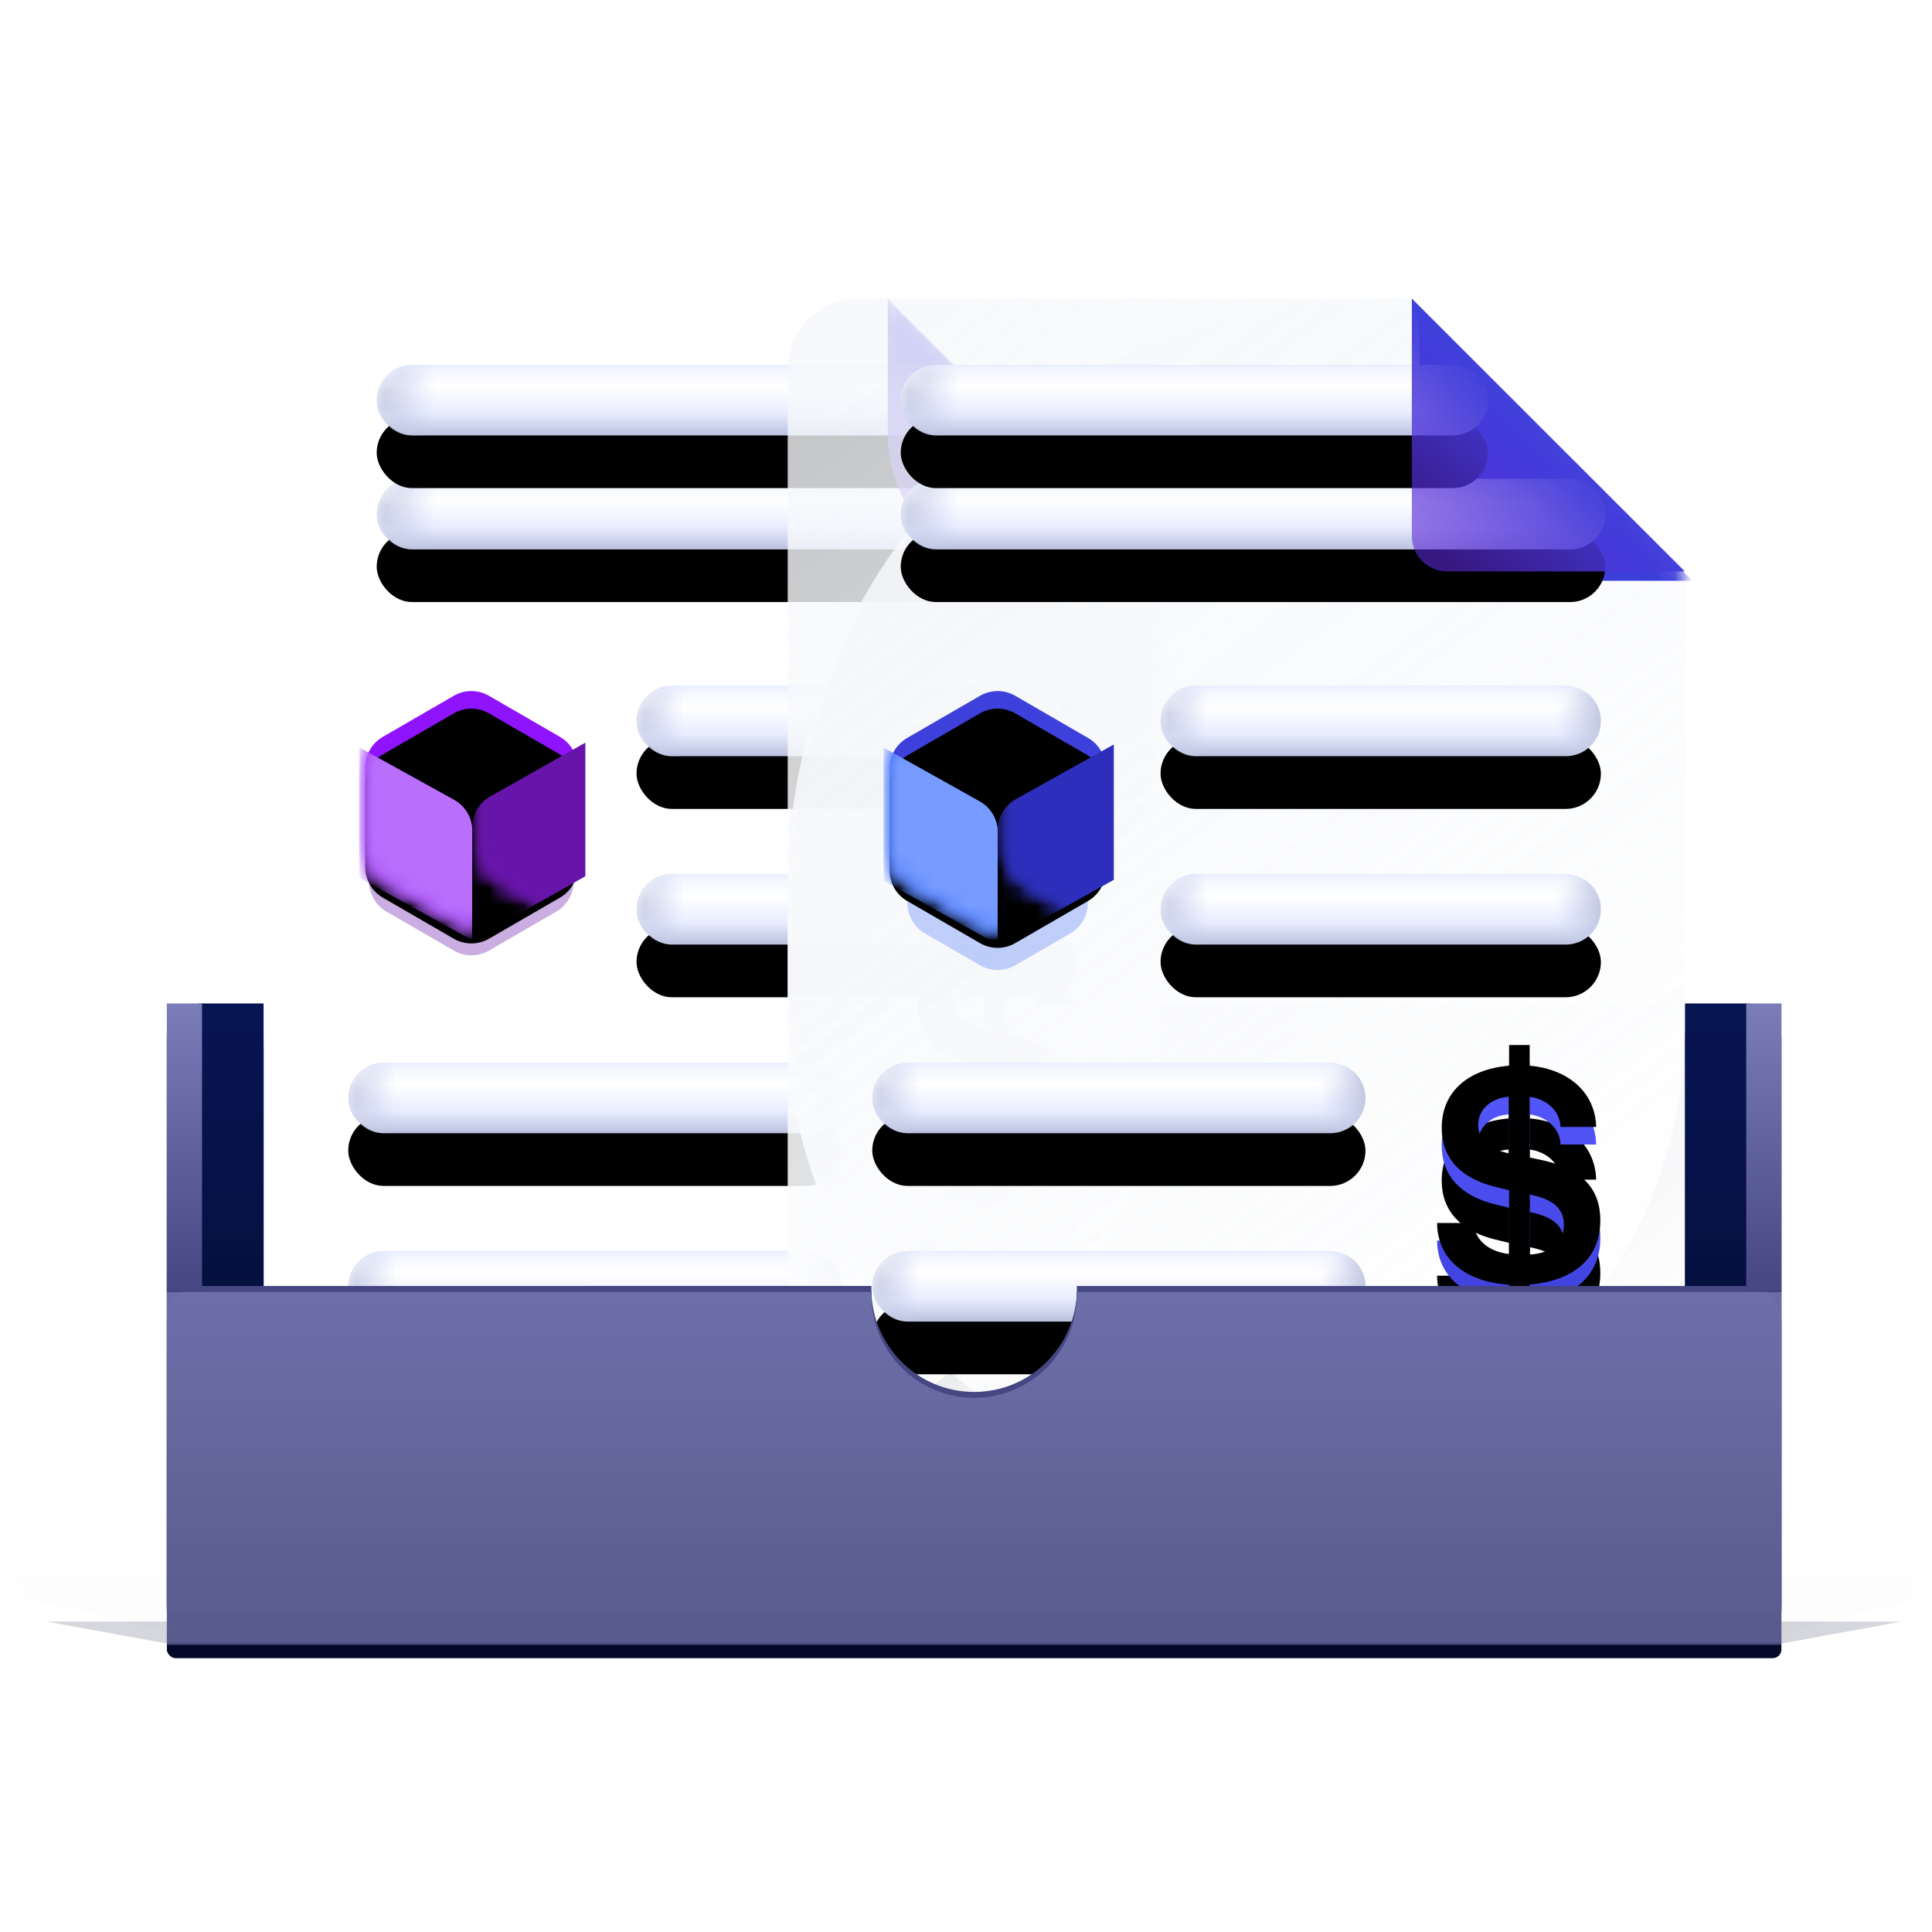 <?xml version="1.0" encoding="UTF-8"?>
<svg width="110px" height="110px" viewBox="0 0 110 110" version="1.1" xmlns="http://www.w3.org/2000/svg" xmlns:xlink="http://www.w3.org/1999/xlink">
    <title>gpo_gradient_110</title>
    <defs>
        <rect id="path-1" x="0" y="0" width="110" height="110" rx="26"></rect>
        <filter x="-3.3%" y="-895.2%" width="106.5%" height="1890.4%" filterUnits="objectBoundingBox" id="filter-3">
            <feGaussianBlur stdDeviation="1" in="SourceGraphic"></feGaussianBlur>
        </filter>
        <filter x="-2.0%" y="-537.1%" width="103.9%" height="1174.2%" filterUnits="objectBoundingBox" id="filter-4">
            <feGaussianBlur stdDeviation="0.6" in="SourceGraphic"></feGaussianBlur>
        </filter>
        <filter x="-2.8%" y="-238.7%" width="105.7%" height="577.4%" filterUnits="objectBoundingBox" id="filter-5">
            <feGaussianBlur stdDeviation="1" in="SourceGraphic"></feGaussianBlur>
        </filter>
        <filter x="-2.6%" y="-91.8%" width="105.1%" height="283.6%" filterUnits="objectBoundingBox" id="filter-6">
            <feGaussianBlur stdDeviation="1" in="SourceGraphic"></feGaussianBlur>
        </filter>
        <linearGradient x1="50%" y1="0%" x2="50%" y2="100%" id="linearGradient-7">
            <stop stop-color="#071553" offset="0%"></stop>
            <stop stop-color="#030929" offset="100%"></stop>
        </linearGradient>
        <linearGradient x1="21.458%" y1="0%" x2="78.109%" y2="100%" id="linearGradient-8">
            <stop stop-color="#F6F8FB" stop-opacity="0.8" offset="0%"></stop>
            <stop stop-color="#FFFFFF" offset="100%"></stop>
        </linearGradient>
        <path d="M4,0 L35.536,0 L35.536,0 L51.081,15.54 L51.081,41.485 C51.081,55.591 39.646,67.025 25.54,67.025 L4,67.025 C1.791,67.025 -2.42962435e-13,65.235 -2.43232977e-13,63.025 L-2.43232977e-13,4 C-2.43503518e-13,1.791 1.791,4.05812251e-16 4,0 Z" id="path-9"></path>
        <filter x="-772.0%" y="-772.6%" width="1643.9%" height="1645.1%" filterUnits="objectBoundingBox" id="filter-11">
            <feGaussianBlur stdDeviation="40" in="SourceGraphic"></feGaussianBlur>
        </filter>
        <filter x="-772.0%" y="-772.6%" width="1643.9%" height="1645.1%" filterUnits="objectBoundingBox" id="filter-12">
            <feGaussianBlur stdDeviation="40" in="SourceGraphic"></feGaussianBlur>
        </filter>
        <linearGradient x1="50%" y1="100%" x2="50%" y2="3.061617e-15%" id="linearGradient-13">
            <stop stop-color="#BAC1DD" offset="0%"></stop>
            <stop stop-color="#E8EDFF" offset="31.559%"></stop>
            <stop stop-color="#FFFFFF" offset="68.589%"></stop>
            <stop stop-color="#F5F7FF" offset="90.46%"></stop>
            <stop stop-color="#E9EEFF" offset="100%"></stop>
        </linearGradient>
        <rect id="path-14" x="0" y="0" width="28.081" height="4.022" rx="2.011"></rect>
        <filter x="-14.2%" y="-74.6%" width="128.5%" height="323.8%" filterUnits="objectBoundingBox" id="filter-16">
            <feOffset dx="0" dy="1" in="SourceAlpha" result="shadowOffsetOuter1"></feOffset>
            <feGaussianBlur stdDeviation="1" in="shadowOffsetOuter1" result="shadowBlurOuter1"></feGaussianBlur>
            <feColorMatrix values="0 0 0 0 0.749   0 0 0 0 0.773   0 0 0 0 0.866  0 0 0 1 0" type="matrix" in="shadowBlurOuter1" result="shadowMatrixOuter1"></feColorMatrix>
            <feOffset dx="0" dy="2" in="SourceAlpha" result="shadowOffsetOuter2"></feOffset>
            <feGaussianBlur stdDeviation="1" in="shadowOffsetOuter2" result="shadowBlurOuter2"></feGaussianBlur>
            <feColorMatrix values="0 0 0 0 0.184   0 0 0 0 0.188   0 0 0 0 0.349  0 0 0 0.25 0" type="matrix" in="shadowBlurOuter2" result="shadowMatrixOuter2"></feColorMatrix>
            <feMerge>
                <feMergeNode in="shadowMatrixOuter1"></feMergeNode>
                <feMergeNode in="shadowMatrixOuter2"></feMergeNode>
            </feMerge>
        </filter>
        <linearGradient x1="-1.11022302e-14%" y1="50%" x2="100%" y2="50%" id="linearGradient-17">
            <stop stop-color="#C2C8E1" offset="0%"></stop>
            <stop stop-color="#C6CFF1" stop-opacity="0" offset="100%"></stop>
        </linearGradient>
        <linearGradient x1="50%" y1="100%" x2="50%" y2="3.061617e-15%" id="linearGradient-18">
            <stop stop-color="#BAC1DD" offset="0%"></stop>
            <stop stop-color="#E8EDFF" offset="31.559%"></stop>
            <stop stop-color="#FFFFFF" offset="68.589%"></stop>
            <stop stop-color="#F5F7FF" offset="90.46%"></stop>
            <stop stop-color="#E9EEFF" offset="100%"></stop>
        </linearGradient>
        <rect id="path-19" x="0" y="0" width="25.072" height="4.022" rx="2.011"></rect>
        <filter x="-16.0%" y="-74.6%" width="131.9%" height="323.8%" filterUnits="objectBoundingBox" id="filter-21">
            <feOffset dx="0" dy="1" in="SourceAlpha" result="shadowOffsetOuter1"></feOffset>
            <feGaussianBlur stdDeviation="1" in="shadowOffsetOuter1" result="shadowBlurOuter1"></feGaussianBlur>
            <feColorMatrix values="0 0 0 0 0.749   0 0 0 0 0.773   0 0 0 0 0.866  0 0 0 1 0" type="matrix" in="shadowBlurOuter1" result="shadowMatrixOuter1"></feColorMatrix>
            <feOffset dx="0" dy="2" in="SourceAlpha" result="shadowOffsetOuter2"></feOffset>
            <feGaussianBlur stdDeviation="1" in="shadowOffsetOuter2" result="shadowBlurOuter2"></feGaussianBlur>
            <feColorMatrix values="0 0 0 0 0.184   0 0 0 0 0.188   0 0 0 0 0.349  0 0 0 0.25 0" type="matrix" in="shadowBlurOuter2" result="shadowMatrixOuter2"></feColorMatrix>
            <feMerge>
                <feMergeNode in="shadowMatrixOuter1"></feMergeNode>
                <feMergeNode in="shadowMatrixOuter2"></feMergeNode>
            </feMerge>
        </filter>
        <rect id="path-22" x="0" y="0" width="25.072" height="4.022" rx="2.011"></rect>
        <filter x="-16.0%" y="-74.6%" width="131.9%" height="323.8%" filterUnits="objectBoundingBox" id="filter-24">
            <feOffset dx="0" dy="1" in="SourceAlpha" result="shadowOffsetOuter1"></feOffset>
            <feGaussianBlur stdDeviation="1" in="shadowOffsetOuter1" result="shadowBlurOuter1"></feGaussianBlur>
            <feColorMatrix values="0 0 0 0 0.749   0 0 0 0 0.773   0 0 0 0 0.866  0 0 0 1 0" type="matrix" in="shadowBlurOuter1" result="shadowMatrixOuter1"></feColorMatrix>
            <feOffset dx="0" dy="2" in="SourceAlpha" result="shadowOffsetOuter2"></feOffset>
            <feGaussianBlur stdDeviation="1" in="shadowOffsetOuter2" result="shadowBlurOuter2"></feGaussianBlur>
            <feColorMatrix values="0 0 0 0 0.184   0 0 0 0 0.188   0 0 0 0 0.349  0 0 0 0.25 0" type="matrix" in="shadowBlurOuter2" result="shadowMatrixOuter2"></feColorMatrix>
            <feMerge>
                <feMergeNode in="shadowMatrixOuter1"></feMergeNode>
                <feMergeNode in="shadowMatrixOuter2"></feMergeNode>
            </feMerge>
        </filter>
        <linearGradient x1="50%" y1="100%" x2="50%" y2="3.061617e-15%" id="linearGradient-25">
            <stop stop-color="#BAC1DD" offset="0%"></stop>
            <stop stop-color="#E8EDFF" offset="31.559%"></stop>
            <stop stop-color="#FFFFFF" offset="68.589%"></stop>
            <stop stop-color="#F5F7FF" offset="90.46%"></stop>
            <stop stop-color="#E9EEFF" offset="100%"></stop>
        </linearGradient>
        <rect id="path-26" x="0" y="0" width="40.116" height="4.022" rx="2.011"></rect>
        <filter x="-10.0%" y="-74.6%" width="119.9%" height="323.8%" filterUnits="objectBoundingBox" id="filter-28">
            <feOffset dx="0" dy="1" in="SourceAlpha" result="shadowOffsetOuter1"></feOffset>
            <feGaussianBlur stdDeviation="1" in="shadowOffsetOuter1" result="shadowBlurOuter1"></feGaussianBlur>
            <feColorMatrix values="0 0 0 0 0.749   0 0 0 0 0.773   0 0 0 0 0.866  0 0 0 1 0" type="matrix" in="shadowBlurOuter1" result="shadowMatrixOuter1"></feColorMatrix>
            <feOffset dx="0" dy="2" in="SourceAlpha" result="shadowOffsetOuter2"></feOffset>
            <feGaussianBlur stdDeviation="1" in="shadowOffsetOuter2" result="shadowBlurOuter2"></feGaussianBlur>
            <feColorMatrix values="0 0 0 0 0.184   0 0 0 0 0.188   0 0 0 0 0.349  0 0 0 0.25 0" type="matrix" in="shadowBlurOuter2" result="shadowMatrixOuter2"></feColorMatrix>
            <feMerge>
                <feMergeNode in="shadowMatrixOuter1"></feMergeNode>
                <feMergeNode in="shadowMatrixOuter2"></feMergeNode>
            </feMerge>
        </filter>
        <linearGradient x1="-1.11022302e-14%" y1="50%" x2="100%" y2="50%" id="linearGradient-29">
            <stop stop-color="#C2C8E1" offset="0%"></stop>
            <stop stop-color="#C6CFF1" stop-opacity="0" offset="100%"></stop>
        </linearGradient>
        <linearGradient x1="-1.11022302e-14%" y1="50%" x2="100%" y2="50%" id="linearGradient-30">
            <stop stop-color="#C2C8E1" offset="0%"></stop>
            <stop stop-color="#C6CFF1" stop-opacity="0" offset="100%"></stop>
        </linearGradient>
        <linearGradient x1="50%" y1="100%" x2="50%" y2="3.061617e-15%" id="linearGradient-31">
            <stop stop-color="#BAC1DD" offset="0%"></stop>
            <stop stop-color="#E8EDFF" offset="31.559%"></stop>
            <stop stop-color="#FFFFFF" offset="68.589%"></stop>
            <stop stop-color="#F5F7FF" offset="90.46%"></stop>
            <stop stop-color="#E9EEFF" offset="100%"></stop>
        </linearGradient>
        <rect id="path-32" x="0" y="0" width="33.43" height="4.022" rx="2.011"></rect>
        <filter x="-12.0%" y="-74.6%" width="123.9%" height="323.8%" filterUnits="objectBoundingBox" id="filter-34">
            <feOffset dx="0" dy="1" in="SourceAlpha" result="shadowOffsetOuter1"></feOffset>
            <feGaussianBlur stdDeviation="1" in="shadowOffsetOuter1" result="shadowBlurOuter1"></feGaussianBlur>
            <feColorMatrix values="0 0 0 0 0.749   0 0 0 0 0.773   0 0 0 0 0.866  0 0 0 1 0" type="matrix" in="shadowBlurOuter1" result="shadowMatrixOuter1"></feColorMatrix>
            <feOffset dx="0" dy="2" in="SourceAlpha" result="shadowOffsetOuter2"></feOffset>
            <feGaussianBlur stdDeviation="1" in="shadowOffsetOuter2" result="shadowBlurOuter2"></feGaussianBlur>
            <feColorMatrix values="0 0 0 0 0.184   0 0 0 0 0.188   0 0 0 0 0.349  0 0 0 0.25 0" type="matrix" in="shadowBlurOuter2" result="shadowMatrixOuter2"></feColorMatrix>
            <feMerge>
                <feMergeNode in="shadowMatrixOuter1"></feMergeNode>
                <feMergeNode in="shadowMatrixOuter2"></feMergeNode>
            </feMerge>
        </filter>
        <filter x="-37.9%" y="-42.2%" width="175.8%" height="184.4%" filterUnits="objectBoundingBox" id="filter-35">
            <feGaussianBlur stdDeviation="2" in="SourceGraphic"></feGaussianBlur>
        </filter>
        <path d="M7.98,0.58 L12.024,2.92 C12.642,3.278 13.022,3.937 13.022,4.651 L13.022,9.34 C13.022,10.054 12.642,10.714 12.024,11.071 L7.98,13.412 C7.361,13.77 6.596,13.77 5.977,13.412 L1.933,11.071 C1.315,10.714 0.935,10.054 0.935,9.34 L0.935,4.651 C0.935,3.937 1.315,3.278 1.933,2.92 L5.977,0.58 C6.596,0.221 7.361,0.221 7.98,0.58 Z" id="path-36"></path>
        <filter x="-355.1%" y="-358.7%" width="810.3%" height="817.4%" filterUnits="objectBoundingBox" id="filter-38">
            <feGaussianBlur stdDeviation="50" in="SourceAlpha" result="shadowBlurInner1"></feGaussianBlur>
            <feOffset dx="0" dy="1" in="shadowBlurInner1" result="shadowOffsetInner1"></feOffset>
            <feComposite in="shadowOffsetInner1" in2="SourceAlpha" operator="arithmetic" k2="-1" k3="1" result="shadowInnerInner1"></feComposite>
            <feColorMatrix values="0 0 0 0 0.592   0 0 0 0 0.278   0 0 0 0 0.843  0 0 0 0.4 0" type="matrix" in="shadowInnerInner1"></feColorMatrix>
        </filter>
        <filter x="-28.0%" y="-16.4%" width="155.9%" height="132.8%" filterUnits="objectBoundingBox" id="filter-39">
            <feGaussianBlur stdDeviation="0.6" in="SourceGraphic"></feGaussianBlur>
        </filter>
        <filter x="-28.0%" y="-16.4%" width="155.9%" height="132.8%" filterUnits="objectBoundingBox" id="filter-40">
            <feGaussianBlur stdDeviation="0.6" in="SourceGraphic"></feGaussianBlur>
        </filter>
        <filter x="-28.0%" y="-16.4%" width="155.9%" height="132.8%" filterUnits="objectBoundingBox" id="filter-41">
            <feGaussianBlur stdDeviation="0.6" in="SourceGraphic"></feGaussianBlur>
        </filter>
        <filter x="-28.0%" y="-16.0%" width="155.9%" height="132.1%" filterUnits="objectBoundingBox" id="filter-42">
            <feGaussianBlur stdDeviation="0.6" in="SourceGraphic"></feGaussianBlur>
        </filter>
        <filter x="-28.0%" y="-16.0%" width="155.9%" height="132.1%" filterUnits="objectBoundingBox" id="filter-43">
            <feGaussianBlur stdDeviation="0.6" in="SourceGraphic"></feGaussianBlur>
        </filter>
        <filter x="-28.0%" y="-16.0%" width="155.9%" height="132.1%" filterUnits="objectBoundingBox" id="filter-44">
            <feGaussianBlur stdDeviation="0.6" in="SourceGraphic"></feGaussianBlur>
        </filter>
        <rect id="path-45" x="0" y="0" width="28.081" height="4.022" rx="2.011"></rect>
        <filter x="-14.2%" y="-74.6%" width="128.5%" height="323.8%" filterUnits="objectBoundingBox" id="filter-47">
            <feOffset dx="0" dy="1" in="SourceAlpha" result="shadowOffsetOuter1"></feOffset>
            <feGaussianBlur stdDeviation="1" in="shadowOffsetOuter1" result="shadowBlurOuter1"></feGaussianBlur>
            <feColorMatrix values="0 0 0 0 0.749   0 0 0 0 0.773   0 0 0 0 0.866  0 0 0 1 0" type="matrix" in="shadowBlurOuter1" result="shadowMatrixOuter1"></feColorMatrix>
            <feOffset dx="0" dy="2" in="SourceAlpha" result="shadowOffsetOuter2"></feOffset>
            <feGaussianBlur stdDeviation="1" in="shadowOffsetOuter2" result="shadowBlurOuter2"></feGaussianBlur>
            <feColorMatrix values="0 0 0 0 0.184   0 0 0 0 0.188   0 0 0 0 0.349  0 0 0 0.25 0" type="matrix" in="shadowBlurOuter2" result="shadowMatrixOuter2"></feColorMatrix>
            <feMerge>
                <feMergeNode in="shadowMatrixOuter1"></feMergeNode>
                <feMergeNode in="shadowMatrixOuter2"></feMergeNode>
            </feMerge>
        </filter>
        <linearGradient x1="50%" y1="45.46%" x2="7.092%" y2="93.255%" id="linearGradient-48">
            <stop stop-color="#3E40DB" offset="0%"></stop>
            <stop stop-color="#5B27D6" stop-opacity="0.6" offset="100%"></stop>
        </linearGradient>
        <linearGradient x1="50%" y1="0%" x2="50%" y2="100%" id="linearGradient-49">
            <stop stop-color="#5659FF" offset="0.177%"></stop>
            <stop stop-color="#3E40DB" offset="100%"></stop>
        </linearGradient>
        <path d="M42.244,58.245 L42.244,57.136 C44.798,56.923 46.267,55.601 46.267,53.486 C46.267,51.687 45.24,50.587 43.084,50.083 L42.244,49.904 L42.244,46.45 C43.262,46.587 43.975,47.286 44.001,48.165 L46.029,48.165 C45.987,46.246 44.51,44.881 42.244,44.676 L42.244,43.5 L41.073,43.5 L41.073,44.676 C38.679,44.881 37.236,46.203 37.236,48.216 C37.236,49.921 38.297,51.081 40.258,51.567 L41.073,51.764 L41.073,55.397 C39.893,55.269 39.12,54.586 39.044,53.631 L36.973,53.631 C36.982,55.644 38.543,56.991 41.073,57.145 L41.073,58.245 L42.244,58.245 Z M41.052,49.666 C39.915,49.427 39.313,48.864 39.313,48.044 C39.313,47.174 40.043,46.508 41.052,46.449 L41.052,49.666 Z M42.255,55.43 L42.255,52.012 C43.587,52.275 44.194,52.82 44.194,53.729 C44.194,54.733 43.486,55.354 42.255,55.43 Z" id="path-50"></path>
        <filter x="-425.0%" y="-159.4%" width="950.1%" height="635.8%" filterUnits="objectBoundingBox" id="filter-51">
            <feOffset dx="0" dy="16" in="SourceAlpha" result="shadowOffsetOuter1"></feOffset>
            <feGaussianBlur stdDeviation="10.5" in="shadowOffsetOuter1" result="shadowBlurOuter1"></feGaussianBlur>
            <feColorMatrix values="0 0 0 0 0.271   0 0 0 0 0.463   0 0 0 0 1  0 0 0 0.5 0" type="matrix" in="shadowBlurOuter1"></feColorMatrix>
        </filter>
        <filter x="-295.9%" y="-78.0%" width="691.8%" height="473.0%" filterUnits="objectBoundingBox" id="filter-52">
            <feGaussianBlur stdDeviation="2.5" in="SourceAlpha" result="shadowBlurInner1"></feGaussianBlur>
            <feOffset dx="0" dy="-8" in="shadowBlurInner1" result="shadowOffsetInner1"></feOffset>
            <feComposite in="shadowOffsetInner1" in2="SourceAlpha" operator="arithmetic" k2="-1" k3="1" result="shadowInnerInner1"></feComposite>
            <feColorMatrix values="0 0 0 0 0.098   0 0 0 0 0.105   0 0 0 0 0.686  0 0 0 1 0" type="matrix" in="shadowInnerInner1"></feColorMatrix>
        </filter>
        <filter x="-293.7%" y="-223.8%" width="687.3%" height="547.6%" filterUnits="objectBoundingBox" id="filter-53">
            <feGaussianBlur stdDeviation="50" in="SourceGraphic"></feGaussianBlur>
        </filter>
        <path d="M4,0 L35.536,0 L35.536,0 L51.081,15.54 L51.081,63.025 C51.081,65.235 49.29,67.025 47.081,67.025 L4,67.025 C1.791,67.025 -2.42962435e-13,65.235 -2.43232977e-13,63.025 L-2.43232977e-13,4 C-2.43947607e-13,1.791 1.791,-3.82769592e-17 4,0 Z" id="path-54"></path>
        <filter x="-193.0%" y="-193.1%" width="486.0%" height="486.3%" filterUnits="objectBoundingBox" id="filter-56">
            <feGaussianBlur stdDeviation="10" in="SourceGraphic"></feGaussianBlur>
        </filter>
        <filter x="-193.0%" y="-193.1%" width="486.0%" height="486.3%" filterUnits="objectBoundingBox" id="filter-57">
            <feGaussianBlur stdDeviation="10" in="SourceGraphic"></feGaussianBlur>
        </filter>
        <rect id="path-58" x="0" y="0" width="28.081" height="4.022" rx="2.011"></rect>
        <filter x="-14.2%" y="-74.6%" width="128.5%" height="323.8%" filterUnits="objectBoundingBox" id="filter-60">
            <feOffset dx="0" dy="1" in="SourceAlpha" result="shadowOffsetOuter1"></feOffset>
            <feGaussianBlur stdDeviation="1" in="shadowOffsetOuter1" result="shadowBlurOuter1"></feGaussianBlur>
            <feColorMatrix values="0 0 0 0 0.749   0 0 0 0 0.773   0 0 0 0 0.866  0 0 0 1 0" type="matrix" in="shadowBlurOuter1" result="shadowMatrixOuter1"></feColorMatrix>
            <feOffset dx="0" dy="2" in="SourceAlpha" result="shadowOffsetOuter2"></feOffset>
            <feGaussianBlur stdDeviation="1" in="shadowOffsetOuter2" result="shadowBlurOuter2"></feGaussianBlur>
            <feColorMatrix values="0 0 0 0 0.184   0 0 0 0 0.188   0 0 0 0 0.349  0 0 0 0.25 0" type="matrix" in="shadowBlurOuter2" result="shadowMatrixOuter2"></feColorMatrix>
            <feMerge>
                <feMergeNode in="shadowMatrixOuter1"></feMergeNode>
                <feMergeNode in="shadowMatrixOuter2"></feMergeNode>
            </feMerge>
        </filter>
        <rect id="path-61" x="0" y="0" width="25.072" height="4.022" rx="2.011"></rect>
        <filter x="-16.0%" y="-74.6%" width="131.9%" height="323.8%" filterUnits="objectBoundingBox" id="filter-63">
            <feOffset dx="0" dy="1" in="SourceAlpha" result="shadowOffsetOuter1"></feOffset>
            <feGaussianBlur stdDeviation="1" in="shadowOffsetOuter1" result="shadowBlurOuter1"></feGaussianBlur>
            <feColorMatrix values="0 0 0 0 0.749   0 0 0 0 0.773   0 0 0 0 0.866  0 0 0 1 0" type="matrix" in="shadowBlurOuter1" result="shadowMatrixOuter1"></feColorMatrix>
            <feOffset dx="0" dy="2" in="SourceAlpha" result="shadowOffsetOuter2"></feOffset>
            <feGaussianBlur stdDeviation="1" in="shadowOffsetOuter2" result="shadowBlurOuter2"></feGaussianBlur>
            <feColorMatrix values="0 0 0 0 0.184   0 0 0 0 0.188   0 0 0 0 0.349  0 0 0 0.25 0" type="matrix" in="shadowBlurOuter2" result="shadowMatrixOuter2"></feColorMatrix>
            <feMerge>
                <feMergeNode in="shadowMatrixOuter1"></feMergeNode>
                <feMergeNode in="shadowMatrixOuter2"></feMergeNode>
            </feMerge>
        </filter>
        <rect id="path-64" x="0" y="0" width="25.072" height="4.022" rx="2.011"></rect>
        <filter x="-16.0%" y="-74.6%" width="131.9%" height="323.8%" filterUnits="objectBoundingBox" id="filter-66">
            <feOffset dx="0" dy="1" in="SourceAlpha" result="shadowOffsetOuter1"></feOffset>
            <feGaussianBlur stdDeviation="1" in="shadowOffsetOuter1" result="shadowBlurOuter1"></feGaussianBlur>
            <feColorMatrix values="0 0 0 0 0.749   0 0 0 0 0.773   0 0 0 0 0.866  0 0 0 1 0" type="matrix" in="shadowBlurOuter1" result="shadowMatrixOuter1"></feColorMatrix>
            <feOffset dx="0" dy="2" in="SourceAlpha" result="shadowOffsetOuter2"></feOffset>
            <feGaussianBlur stdDeviation="1" in="shadowOffsetOuter2" result="shadowBlurOuter2"></feGaussianBlur>
            <feColorMatrix values="0 0 0 0 0.184   0 0 0 0 0.188   0 0 0 0 0.349  0 0 0 0.25 0" type="matrix" in="shadowBlurOuter2" result="shadowMatrixOuter2"></feColorMatrix>
            <feMerge>
                <feMergeNode in="shadowMatrixOuter1"></feMergeNode>
                <feMergeNode in="shadowMatrixOuter2"></feMergeNode>
            </feMerge>
        </filter>
        <rect id="path-67" x="0" y="0" width="40.116" height="4.022" rx="2.011"></rect>
        <filter x="-10.0%" y="-74.6%" width="119.9%" height="323.8%" filterUnits="objectBoundingBox" id="filter-69">
            <feOffset dx="0" dy="1" in="SourceAlpha" result="shadowOffsetOuter1"></feOffset>
            <feGaussianBlur stdDeviation="1" in="shadowOffsetOuter1" result="shadowBlurOuter1"></feGaussianBlur>
            <feColorMatrix values="0 0 0 0 0.749   0 0 0 0 0.773   0 0 0 0 0.866  0 0 0 1 0" type="matrix" in="shadowBlurOuter1" result="shadowMatrixOuter1"></feColorMatrix>
            <feOffset dx="0" dy="2" in="SourceAlpha" result="shadowOffsetOuter2"></feOffset>
            <feGaussianBlur stdDeviation="1" in="shadowOffsetOuter2" result="shadowBlurOuter2"></feGaussianBlur>
            <feColorMatrix values="0 0 0 0 0.184   0 0 0 0 0.188   0 0 0 0 0.349  0 0 0 0.25 0" type="matrix" in="shadowBlurOuter2" result="shadowMatrixOuter2"></feColorMatrix>
            <feMerge>
                <feMergeNode in="shadowMatrixOuter1"></feMergeNode>
                <feMergeNode in="shadowMatrixOuter2"></feMergeNode>
            </feMerge>
        </filter>
        <rect id="path-70" x="0" y="0" width="33.43" height="4.022" rx="2.011"></rect>
        <filter x="-12.0%" y="-74.6%" width="123.9%" height="323.8%" filterUnits="objectBoundingBox" id="filter-72">
            <feOffset dx="0" dy="1" in="SourceAlpha" result="shadowOffsetOuter1"></feOffset>
            <feGaussianBlur stdDeviation="1" in="shadowOffsetOuter1" result="shadowBlurOuter1"></feGaussianBlur>
            <feColorMatrix values="0 0 0 0 0.749   0 0 0 0 0.773   0 0 0 0 0.866  0 0 0 1 0" type="matrix" in="shadowBlurOuter1" result="shadowMatrixOuter1"></feColorMatrix>
            <feOffset dx="0" dy="2" in="SourceAlpha" result="shadowOffsetOuter2"></feOffset>
            <feGaussianBlur stdDeviation="1" in="shadowOffsetOuter2" result="shadowBlurOuter2"></feGaussianBlur>
            <feColorMatrix values="0 0 0 0 0.184   0 0 0 0 0.188   0 0 0 0 0.349  0 0 0 0.25 0" type="matrix" in="shadowBlurOuter2" result="shadowMatrixOuter2"></feColorMatrix>
            <feMerge>
                <feMergeNode in="shadowMatrixOuter1"></feMergeNode>
                <feMergeNode in="shadowMatrixOuter2"></feMergeNode>
            </feMerge>
        </filter>
        <filter x="-43.9%" y="-47.8%" width="187.7%" height="195.6%" filterUnits="objectBoundingBox" id="filter-73">
            <feGaussianBlur stdDeviation="2" in="SourceGraphic"></feGaussianBlur>
        </filter>
        <path d="M8.106,0.58 L12.258,2.983 C12.876,3.341 13.256,4 13.256,4.714 L13.256,9.529 C13.256,10.243 12.876,10.902 12.258,11.26 L8.106,13.663 C7.486,14.022 6.722,14.022 6.102,13.663 L1.95,11.26 C1.332,10.902 0.952,10.243 0.952,9.529 L0.952,4.714 C0.952,4 1.332,3.341 1.95,2.983 L6.102,0.58 C6.722,0.221 7.486,0.221 8.106,0.58 Z" id="path-74"></path>
        <filter x="-348.7%" y="-352.4%" width="797.5%" height="804.8%" filterUnits="objectBoundingBox" id="filter-76">
            <feGaussianBlur stdDeviation="50" in="SourceAlpha" result="shadowBlurInner1"></feGaussianBlur>
            <feOffset dx="0" dy="1" in="shadowBlurInner1" result="shadowOffsetInner1"></feOffset>
            <feComposite in="shadowOffsetInner1" in2="SourceAlpha" operator="arithmetic" k2="-1" k3="1" result="shadowInnerInner1"></feComposite>
            <feColorMatrix values="0 0 0 0 0.271   0 0 0 0 0.463   0 0 0 0 1  0 0 0 1 0" type="matrix" in="shadowInnerInner1"></feColorMatrix>
        </filter>
        <filter x="-27.7%" y="-16.1%" width="155.4%" height="132.1%" filterUnits="objectBoundingBox" id="filter-77">
            <feGaussianBlur stdDeviation="0.6" in="SourceGraphic"></feGaussianBlur>
        </filter>
        <filter x="-27.7%" y="-16.1%" width="155.4%" height="132.1%" filterUnits="objectBoundingBox" id="filter-78">
            <feGaussianBlur stdDeviation="0.6" in="SourceGraphic"></feGaussianBlur>
        </filter>
        <filter x="-27.7%" y="-16.1%" width="155.4%" height="132.1%" filterUnits="objectBoundingBox" id="filter-79">
            <feGaussianBlur stdDeviation="0.6" in="SourceGraphic"></feGaussianBlur>
        </filter>
        <filter x="-27.2%" y="-15.8%" width="154.5%" height="131.7%" filterUnits="objectBoundingBox" id="filter-80">
            <feGaussianBlur stdDeviation="0.6" in="SourceGraphic"></feGaussianBlur>
        </filter>
        <filter x="-27.2%" y="-15.8%" width="154.5%" height="131.7%" filterUnits="objectBoundingBox" id="filter-81">
            <feGaussianBlur stdDeviation="0.6" in="SourceGraphic"></feGaussianBlur>
        </filter>
        <filter x="-27.2%" y="-15.8%" width="154.5%" height="131.7%" filterUnits="objectBoundingBox" id="filter-82">
            <feGaussianBlur stdDeviation="0.6" in="SourceGraphic"></feGaussianBlur>
        </filter>
        <rect id="path-83" x="0" y="0" width="28.081" height="4.022" rx="2.011"></rect>
        <filter x="-14.2%" y="-74.6%" width="128.5%" height="323.8%" filterUnits="objectBoundingBox" id="filter-85">
            <feOffset dx="0" dy="1" in="SourceAlpha" result="shadowOffsetOuter1"></feOffset>
            <feGaussianBlur stdDeviation="1" in="shadowOffsetOuter1" result="shadowBlurOuter1"></feGaussianBlur>
            <feColorMatrix values="0 0 0 0 0.749   0 0 0 0 0.773   0 0 0 0 0.866  0 0 0 1 0" type="matrix" in="shadowBlurOuter1" result="shadowMatrixOuter1"></feColorMatrix>
            <feOffset dx="0" dy="2" in="SourceAlpha" result="shadowOffsetOuter2"></feOffset>
            <feGaussianBlur stdDeviation="1" in="shadowOffsetOuter2" result="shadowBlurOuter2"></feGaussianBlur>
            <feColorMatrix values="0 0 0 0 0.184   0 0 0 0 0.188   0 0 0 0 0.349  0 0 0 0.25 0" type="matrix" in="shadowBlurOuter2" result="shadowMatrixOuter2"></feColorMatrix>
            <feMerge>
                <feMergeNode in="shadowMatrixOuter1"></feMergeNode>
                <feMergeNode in="shadowMatrixOuter2"></feMergeNode>
            </feMerge>
        </filter>
        <path d="M42.244,58.245 L42.244,57.136 C44.798,56.923 46.267,55.601 46.267,53.486 C46.267,51.687 45.24,50.587 43.084,50.083 L42.244,49.904 L42.244,46.45 C43.262,46.587 43.975,47.286 44.001,48.165 L46.029,48.165 C45.987,46.246 44.51,44.881 42.244,44.676 L42.244,43.5 L41.073,43.5 L41.073,44.676 C38.679,44.881 37.236,46.203 37.236,48.216 C37.236,49.921 38.297,51.081 40.258,51.567 L41.073,51.764 L41.073,55.397 C39.893,55.269 39.12,54.586 39.044,53.631 L36.973,53.631 C36.982,55.644 38.543,56.991 41.073,57.145 L41.073,58.245 L42.244,58.245 Z M41.052,49.666 C39.915,49.427 39.313,48.864 39.313,48.044 C39.313,47.174 40.043,46.508 41.052,46.449 L41.052,49.666 Z M42.255,55.43 L42.255,52.012 C43.587,52.275 44.194,52.82 44.194,53.729 C44.194,54.733 43.486,55.354 42.255,55.43 Z" id="path-86"></path>
        <filter x="-43.0%" y="-13.6%" width="186.1%" height="154.3%" filterUnits="objectBoundingBox" id="filter-87">
            <feOffset dx="0" dy="2" in="SourceAlpha" result="shadowOffsetOuter1"></feOffset>
            <feGaussianBlur stdDeviation="1" in="shadowOffsetOuter1" result="shadowBlurOuter1"></feGaussianBlur>
            <feColorMatrix values="0 0 0 0 0.271   0 0 0 0 0.463   0 0 0 0 1  0 0 0 0.5 0" type="matrix" in="shadowBlurOuter1"></feColorMatrix>
        </filter>
        <filter x="-32.3%" y="-6.8%" width="164.6%" height="140.7%" filterUnits="objectBoundingBox" id="filter-88">
            <feGaussianBlur stdDeviation="0.5" in="SourceAlpha" result="shadowBlurInner1"></feGaussianBlur>
            <feOffset dx="0" dy="-1" in="shadowBlurInner1" result="shadowOffsetInner1"></feOffset>
            <feComposite in="shadowOffsetInner1" in2="SourceAlpha" operator="arithmetic" k2="-1" k3="1" result="shadowInnerInner1"></feComposite>
            <feColorMatrix values="0 0 0 0 0.098   0 0 0 0 0.105   0 0 0 0 0.686  0 0 0 1 0" type="matrix" in="shadowInnerInner1"></feColorMatrix>
        </filter>
        <linearGradient x1="50%" y1="0%" x2="50%" y2="100%" id="linearGradient-89">
            <stop stop-color="#5C5E92" stop-opacity="0.95" offset="0%"></stop>
            <stop stop-color="#2F3059" offset="100%"></stop>
        </linearGradient>
        <path d="M98.267,56.553 C99.371,56.553 100.267,57.448 100.267,58.553 L100.267,65.546 C100.267,66.651 99.371,67.546 98.267,67.546 L18.258,67.546 C17.154,67.546 16.258,66.651 16.258,65.546 L16.258,58.553 C16.258,57.448 17.154,56.553 18.258,56.553 L52.615,56.552 C52.614,56.608 52.613,56.664 52.613,56.72 C52.613,59.959 55.232,62.585 58.463,62.585 C61.694,62.585 64.313,59.959 64.313,56.72 L64.31,56.553 L98.267,56.553 Z" id="path-90"></path>
        <filter x="-35.7%" y="-272.9%" width="171.4%" height="645.7%" filterUnits="objectBoundingBox" id="filter-91">
            <feOffset dx="0" dy="0" in="SourceAlpha" result="shadowOffsetOuter1"></feOffset>
            <feGaussianBlur stdDeviation="10" in="shadowOffsetOuter1" result="shadowBlurOuter1"></feGaussianBlur>
            <feColorMatrix values="0 0 0 0 0.184   0 0 0 0 0.188   0 0 0 0 0.349  0 0 0 1 0" type="matrix" in="shadowBlurOuter1"></feColorMatrix>
        </filter>
        <path d="M98.267,56.553 C99.371,56.553 100.267,57.448 100.267,58.553 L100.267,65.546 C100.267,66.651 99.371,67.546 98.267,67.546 L18.258,67.546 C17.154,67.546 16.258,66.651 16.258,65.546 L16.258,58.553 C16.258,57.448 17.154,56.553 18.258,56.553 L52.615,56.553 C52.614,56.608 52.613,56.664 52.613,56.72 C52.613,59.959 55.232,62.585 58.463,62.585 C61.694,62.585 64.313,59.959 64.313,56.72 L64.31,56.553 L98.267,56.553 Z" id="path-92"></path>
        <filter x="-35.7%" y="-272.9%" width="171.4%" height="645.7%" filterUnits="objectBoundingBox" id="filter-93">
            <feOffset dx="0" dy="0" in="SourceAlpha" result="shadowOffsetOuter1"></feOffset>
            <feGaussianBlur stdDeviation="10" in="shadowOffsetOuter1" result="shadowBlurOuter1"></feGaussianBlur>
            <feColorMatrix values="0 0 0 0 0.184   0 0 0 0 0.188   0 0 0 0 0.349  0 0 0 1 0" type="matrix" in="shadowBlurOuter1"></feColorMatrix>
        </filter>
        <path d="M98.267,56.553 C99.371,56.553 100.267,57.448 100.267,58.553 L100.267,65.546 C100.267,66.651 99.371,67.546 98.267,67.546 L18.258,67.546 C17.154,67.546 16.258,66.651 16.258,65.546 L16.258,58.553 C16.258,57.448 17.154,56.553 18.258,56.553 L52.615,56.552 C52.614,56.608 52.613,56.664 52.613,56.72 C52.613,59.959 55.232,62.585 58.463,62.585 C61.694,62.585 64.313,59.959 64.313,56.72 L64.31,56.553 L98.267,56.553 Z" id="path-94"></path>
        <filter x="-35.7%" y="-272.9%" width="171.4%" height="645.7%" filterUnits="objectBoundingBox" id="filter-95">
            <feOffset dx="0" dy="0" in="SourceAlpha" result="shadowOffsetOuter1"></feOffset>
            <feGaussianBlur stdDeviation="10" in="shadowOffsetOuter1" result="shadowBlurOuter1"></feGaussianBlur>
            <feColorMatrix values="0 0 0 0 0.184   0 0 0 0 0.188   0 0 0 0 0.349  0 0 0 1 0" type="matrix" in="shadowBlurOuter1"></feColorMatrix>
        </filter>
        <linearGradient x1="50%" y1="0.153%" x2="50%" y2="100%" id="linearGradient-96">
            <stop stop-color="#6F71AB" stop-opacity="0.95" offset="0%"></stop>
            <stop stop-color="#606296" stop-opacity="0.976" offset="66.442%"></stop>
            <stop stop-color="#585A8D" offset="99.084%"></stop>
            <stop stop-color="#2F3059" offset="100%"></stop>
        </linearGradient>
        <linearGradient x1="50%" y1="0%" x2="50%" y2="100%" id="linearGradient-97">
            <stop stop-color="#7B7DB8" offset="0%"></stop>
            <stop stop-color="#464782" offset="100%"></stop>
        </linearGradient>
    </defs>
    <g id="Symbols" stroke="none" stroke-width="1" fill="none" fill-rule="evenodd">
        <g id="gpo_gradient_110">
            <mask id="mask-2" fill="white">
                <use xlink:href="#path-1"></use>
            </mask>
            <use id="Rectangle" fill="#FFFFFF" xlink:href="#path-1"></use>
            <g id="Rectangle-+-Rectangle-+-Rectangle-+-Rectangle-+-Rectangle-+-Group-4-+-Group-4-+-Combined-Shape-+-Combined-Shape-+-Combined-Shape-+-Combined-Shape-+-Combined-Shape-+-Rectangle-+-Rectangle-Mask" mask="url(#mask-2)">
                <g transform="translate(-3, 17)" id="Group-11">
                    <rect id="Rectangle" fill="#030929" filter="url(#filter-3)" x="12.497" y="76.409" width="91.932" height="1" rx="0.5"></rect>
                    <rect id="Rectangle" fill="#030929" filter="url(#filter-4)" x="12.497" y="76.241" width="91.932" height="1" rx="0.5"></rect>
                    <path d="M12.664,76.577 L104.262,76.577 C104.354,76.577 104.55,76.555 104.699,76.527 L111.037,75.369 C111.186,75.342 111.221,75.32 111.115,75.32 L5.812,75.32 C5.705,75.32 5.74,75.342 5.889,75.369 L12.228,76.527 C12.377,76.555 12.572,76.577 12.664,76.577 Z" id="Rectangle" fill="#030929" opacity="0.4" filter="url(#filter-5)"></path>
                    <path d="M12.982,76.055 L104.262,76.055 C104.364,76.055 104.581,75.998 104.747,75.927 L116.85,72.916 C117.015,72.845 117.053,72.788 116.936,72.788 L0.068,72.788 C-0.05,72.788 -0.011,72.845 0.154,72.916 L12.497,75.927 C12.663,75.998 12.88,76.055 12.982,76.055 Z" id="Rectangle" fill="#030929" opacity="0.1" filter="url(#filter-6)"></path>
                    <rect id="Rectangle" fill="url(#linearGradient-7)" x="12.497" y="40.132" width="91.932" height="36.529" rx="2"></rect>
                    <g id="Group-4" transform="translate(18.013, 0)">
                        <path d="M33.513,0 L35.536,0 L35.536,0 L51.081,15.54 L51.081,41.485 C51.081,55.591 39.646,67.025 25.54,67.025 C11.435,67.025 1.72742641e-15,55.591 0,41.485 L0,33.513 C-2.26664708e-15,15.004 15.004,-3.70545674e-15 33.513,0 Z" id="Mask" fill="url(#linearGradient-8)" fill-rule="nonzero"></path>
                        <g id="Path">
                            <mask id="mask-10" fill="white">
                                <use xlink:href="#path-9"></use>
                            </mask>
                            <use id="Mask" fill="#FFFFFF" fill-rule="nonzero" xlink:href="#path-9"></use>
                            <path d="M43.743,16.069 C39.45,16.069 35.97,12.583 35.97,8.303 L35.97,0.536 L51.515,16.069 L43.743,16.069 Z" fill="#3E40DB" filter="url(#filter-11)" mask="url(#mask-10)"></path>
                            <path d="M43.743,16.069 C39.45,16.069 35.97,12.583 35.97,8.303 L35.97,0.536 L51.515,16.069 L43.743,16.069 Z" fill="#3E40DB" opacity="0.2" filter="url(#filter-12)" mask="url(#mask-10)"></path>
                            <g id="Rectangle" mask="url(#mask-10)">
                                <g transform="translate(4.814, 43.5)">
                                    <mask id="mask-15" fill="white">
                                        <use xlink:href="#path-14"></use>
                                    </mask>
                                    <g id="Mask" stroke="none" fill="none">
                                        <use fill="black" fill-opacity="1" filter="url(#filter-16)" xlink:href="#path-14"></use>
                                        <use fill="url(#linearGradient-13)" fill-rule="evenodd" xlink:href="#path-14"></use>
                                    </g>
                                    <path d="M2.011,0 L2.674,0 L2.674,0 L2.674,4.022 L2.011,4.022 C0.9,4.022 1.35998825e-16,3.121 0,2.011 C-1.35998825e-16,0.9 0.9,2.03998237e-16 2.011,0 Z" id="Rectangle" stroke="none" fill="url(#linearGradient-17)" fill-rule="evenodd" mask="url(#mask-15)"></path>
                                    <path d="M27.417,0 L28.081,0 L28.081,0 L28.081,4.022 L27.417,4.022 C26.307,4.022 25.407,3.121 25.407,2.011 C25.407,0.9 26.307,2.03998237e-16 27.417,0 Z" id="Rectangle" stroke="none" fill="url(#linearGradient-17)" fill-rule="evenodd" mask="url(#mask-15)" transform="translate(26.744, 2.011) scale(-1, 1) translate(-26.744, -2.011) "></path>
                                </g>
                            </g>
                            <g id="Rectangle" mask="url(#mask-10)">
                                <g transform="translate(21.228, 32.759)">
                                    <mask id="mask-20" fill="white">
                                        <use xlink:href="#path-19"></use>
                                    </mask>
                                    <g id="Mask" stroke="none" fill="none">
                                        <use fill="black" fill-opacity="1" filter="url(#filter-21)" xlink:href="#path-19"></use>
                                        <use fill="url(#linearGradient-18)" fill-rule="evenodd" xlink:href="#path-19"></use>
                                    </g>
                                    <path d="M2.011,0 L2.674,0 L2.674,0 L2.674,4.022 L2.011,4.022 C0.9,4.022 1.35998825e-16,3.121 0,2.011 C-1.35998825e-16,0.9 0.9,2.03998237e-16 2.011,0 Z" id="Rectangle" stroke="none" fill="url(#linearGradient-17)" fill-rule="evenodd" mask="url(#mask-20)"></path>
                                    <path d="M24.409,0 L25.072,0 L25.072,0 L25.072,4.022 L24.409,4.022 C23.298,4.022 22.398,3.121 22.398,2.011 C22.398,0.9 23.298,2.03998237e-16 24.409,0 Z" id="Rectangle" stroke="none" fill="url(#linearGradient-17)" fill-rule="evenodd" mask="url(#mask-20)" transform="translate(23.735, 2.011) scale(-1, 1) translate(-23.735, -2.011) "></path>
                                </g>
                            </g>
                            <g id="Rectangle" mask="url(#mask-10)">
                                <g transform="translate(21.228, 22.035)">
                                    <mask id="mask-23" fill="white">
                                        <use xlink:href="#path-22"></use>
                                    </mask>
                                    <g id="Mask" stroke="none" fill="none">
                                        <use fill="black" fill-opacity="1" filter="url(#filter-24)" xlink:href="#path-22"></use>
                                        <use fill="url(#linearGradient-18)" fill-rule="evenodd" xlink:href="#path-22"></use>
                                    </g>
                                    <path d="M2.011,0 L2.674,0 L2.674,0 L2.674,4.022 L2.011,4.022 C0.9,4.022 1.35998825e-16,3.121 0,2.011 C-1.35998825e-16,0.9 0.9,2.03998237e-16 2.011,0 Z" id="Rectangle" stroke="none" fill="url(#linearGradient-17)" fill-rule="evenodd" mask="url(#mask-23)"></path>
                                    <path d="M24.409,0 L25.072,0 L25.072,0 L25.072,4.022 L24.409,4.022 C23.298,4.022 22.398,3.121 22.398,2.011 C22.398,0.9 23.298,2.03998237e-16 24.409,0 Z" id="Rectangle" stroke="none" fill="url(#linearGradient-17)" fill-rule="evenodd" mask="url(#mask-23)" transform="translate(23.735, 2.011) scale(-1, 1) translate(-23.735, -2.011) "></path>
                                </g>
                            </g>
                            <g id="Rectangle" mask="url(#mask-10)">
                                <g transform="translate(6.435, 10.258)">
                                    <mask id="mask-27" fill="white">
                                        <use xlink:href="#path-26"></use>
                                    </mask>
                                    <g id="Mask" stroke="none" fill="none">
                                        <use fill="black" fill-opacity="1" filter="url(#filter-28)" xlink:href="#path-26"></use>
                                        <use fill="url(#linearGradient-25)" fill-rule="evenodd" xlink:href="#path-26"></use>
                                    </g>
                                    <path d="M2.011,0 L3.329,0 L3.329,0 L3.329,4.022 L2.011,4.022 C0.9,4.022 1.35998825e-16,3.121 0,2.011 C-1.35998825e-16,0.9 0.9,2.03998237e-16 2.011,0 Z" id="Rectangle" stroke="none" fill="url(#linearGradient-29)" fill-rule="evenodd" mask="url(#mask-27)"></path>
                                    <path d="M38.131,0 L40.116,0 L40.116,0 L40.116,4.022 L38.131,4.022 C37.021,4.022 36.121,3.121 36.121,2.011 C36.121,0.9 37.021,2.03998237e-16 38.131,0 Z" id="Rectangle" stroke="none" fill="url(#linearGradient-30)" fill-rule="evenodd" mask="url(#mask-27)" transform="translate(38.118, 2.011) scale(-1, 1) translate(-38.118, -2.011) "></path>
                                </g>
                            </g>
                            <g id="Rectangle" mask="url(#mask-10)">
                                <g transform="translate(6.435, 3.77)">
                                    <mask id="mask-33" fill="white">
                                        <use xlink:href="#path-32"></use>
                                    </mask>
                                    <g id="Mask" stroke="none" fill="none">
                                        <use fill="black" fill-opacity="1" filter="url(#filter-34)" xlink:href="#path-32"></use>
                                        <use fill="url(#linearGradient-31)" fill-rule="evenodd" xlink:href="#path-32"></use>
                                    </g>
                                    <path d="M2.011,0 L3.329,0 L3.329,0 L3.329,4.022 L2.011,4.022 C0.9,4.022 1.35998825e-16,3.121 0,2.011 C-1.35998825e-16,0.9 0.9,-2.40090973e-16 2.011,0 Z" id="Rectangle" stroke="none" fill="url(#linearGradient-29)" fill-rule="evenodd" mask="url(#mask-33)"></path>
                                    <path d="M31.429,0 L33.413,0 L33.413,0 L33.413,4.022 L31.429,4.022 C30.318,4.022 29.418,3.121 29.418,2.011 C29.418,0.9 30.318,6.48087447e-16 31.429,0 Z" id="Rectangle" stroke="none" fill="url(#linearGradient-30)" fill-rule="evenodd" mask="url(#mask-33)" transform="translate(31.416, 2.011) scale(-1, 1) translate(-31.416, -2.011) "></path>
                                </g>
                            </g>
                            <path d="M12.828,24.793 L16.654,27.007 C17.272,27.365 17.652,28.025 17.652,28.738 L17.652,33.176 C17.652,33.89 17.272,34.55 16.654,34.907 L12.828,37.122 C12.208,37.481 11.444,37.481 10.824,37.122 L6.998,34.907 C6.38,34.55 5.999,33.89 5.999,33.176 L5.999,28.738 C5.999,28.025 6.38,27.365 6.998,27.007 L10.824,24.793 C11.444,24.434 12.208,24.434 12.828,24.793 Z" id="Mask" fill="#6C1CAC" opacity="0.6" filter="url(#filter-35)" mask="url(#mask-10)"></path>
                            <g id="Rectangle" mask="url(#mask-10)">
                                <g transform="translate(4.847, 22.035)">
                                    <mask id="mask-37" fill="white">
                                        <use xlink:href="#path-36"></use>
                                    </mask>
                                    <g id="Mask" stroke="none" fill="none">
                                        <use fill="#9013FE" fill-rule="evenodd" xlink:href="#path-36"></use>
                                        <use fill="black" fill-opacity="1" filter="url(#filter-38)" xlink:href="#path-36"></use>
                                    </g>
                                    <path d="M0.585,3.519 L5.989,6.51 C6.625,6.862 7.02,7.532 7.02,8.26 L7.02,14.494 L7.02,14.494 L0.585,10.932 L0.585,3.519 Z" id="Rectangle" stroke="none" fill="#A748FB" fill-rule="evenodd" filter="url(#filter-39)" mask="url(#mask-37)"></path>
                                    <path d="M0.585,3.519 L5.989,6.51 C6.625,6.862 7.02,7.532 7.02,8.26 L7.02,14.494 L7.02,14.494 L0.585,10.932 L0.585,3.519 Z" id="Rectangle" stroke="none" fill="#A748FB" fill-rule="evenodd" filter="url(#filter-40)" mask="url(#mask-37)"></path>
                                    <path d="M0.585,3.519 L5.989,6.51 C6.625,6.862 7.02,7.532 7.02,8.26 L7.02,14.494 L7.02,14.494 L0.585,10.932 L0.585,3.519 Z" id="Rectangle" stroke="none" fill="#B96FFB" fill-rule="evenodd" filter="url(#filter-41)" mask="url(#mask-37)"></path>
                                    <path d="M7.02,3.267 L12.441,6.337 C13.068,6.692 13.455,7.357 13.455,8.077 L13.455,14.494 L13.455,14.494 L7.02,10.85 L7.02,3.267 Z" id="Rectangle" stroke="none" fill="#6C18B0" fill-rule="evenodd" filter="url(#filter-42)" mask="url(#mask-37)" transform="translate(10.238, 8.881) scale(-1, 1) translate(-10.238, -8.881) "></path>
                                    <path d="M7.02,3.267 L12.441,6.337 C13.068,6.692 13.455,7.357 13.455,8.077 L13.455,14.494 L13.455,14.494 L7.02,10.85 L7.02,3.267 Z" id="Rectangle" stroke="none" fill="#6C18B0" fill-rule="evenodd" filter="url(#filter-43)" mask="url(#mask-37)" transform="translate(10.238, 8.881) scale(-1, 1) translate(-10.238, -8.881) "></path>
                                    <path d="M7.02,3.267 L12.441,6.337 C13.068,6.692 13.455,7.357 13.455,8.077 L13.455,14.494 L13.455,14.494 L7.02,10.85 L7.02,3.267 Z" id="Rectangle" stroke="none" fill="#6714AA" fill-rule="evenodd" filter="url(#filter-44)" mask="url(#mask-37)" transform="translate(10.238, 8.881) scale(-1, 1) translate(-10.238, -8.881) "></path>
                                </g>
                            </g>
                            <g id="Rectangle" mask="url(#mask-10)">
                                <g transform="translate(4.814, 54.224)">
                                    <mask id="mask-46" fill="white">
                                        <use xlink:href="#path-45"></use>
                                    </mask>
                                    <g id="Mask" stroke="none" fill="none">
                                        <use fill="black" fill-opacity="1" filter="url(#filter-47)" xlink:href="#path-45"></use>
                                        <use fill="url(#linearGradient-13)" fill-rule="evenodd" xlink:href="#path-45"></use>
                                    </g>
                                    <path d="M2.011,0 L2.674,0 L2.674,0 L2.674,4.022 L2.011,4.022 C0.9,4.022 1.35998825e-16,3.121 0,2.011 C-1.35998825e-16,0.9 0.9,2.03998237e-16 2.011,0 Z" id="Rectangle" stroke="none" fill="url(#linearGradient-17)" fill-rule="evenodd" mask="url(#mask-46)"></path>
                                    <path d="M27.417,0 L28.081,0 L28.081,0 L28.081,4.022 L27.417,4.022 C26.307,4.022 25.407,3.121 25.407,2.011 C25.407,0.9 26.307,2.03998237e-16 27.417,0 Z" id="Rectangle" stroke="none" fill="url(#linearGradient-17)" fill-rule="evenodd" mask="url(#mask-46)" transform="translate(26.744, 2.011) scale(-1, 1) translate(-26.744, -2.011) "></path>
                                </g>
                            </g>
                            <path d="M43.308,15.533 C39.016,15.533 35.536,12.047 35.536,7.766 L35.536,-7.619916e-14 L51.081,15.533 L43.308,15.533 Z" fill="url(#linearGradient-48)" mask="url(#mask-10)"></path>
                            <g id="$" fill-rule="nonzero" mask="url(#mask-10)">
                                <use fill="black" fill-opacity="1" filter="url(#filter-51)" xlink:href="#path-50"></use>
                                <use fill="url(#linearGradient-49)" xlink:href="#path-50"></use>
                                <use fill="black" fill-opacity="1" filter="url(#filter-52)" xlink:href="#path-50"></use>
                            </g>
                            <path d="M63.599,0.084 L65.622,0.084 L65.622,0.084 L81.167,15.623 L81.167,41.569 C81.167,55.674 69.733,67.109 55.627,67.109 C41.521,67.109 30.087,55.674 30.087,41.569 L30.087,33.597 C30.087,15.088 45.091,0.084 63.599,0.084 Z" id="Mask" fill="#2F3059" fill-rule="nonzero" opacity="0.6" filter="url(#filter-53)" mask="url(#mask-10)"></path>
                        </g>
                    </g>
                    <g id="Group-4" transform="translate(47.849, 0)">
                        <g id="Path">
                            <path d="M33.513,0 L35.536,0 L35.536,0 L51.081,15.54 L51.081,41.485 C51.081,55.591 39.646,67.025 25.54,67.025 C11.435,67.025 5.28014009e-15,55.591 0,41.485 L0,33.513 C-2.26664708e-15,15.004 15.004,-3.70545674e-15 33.513,0 Z" id="Mask" fill="url(#linearGradient-8)" fill-rule="nonzero"></path>
                            <g>
                                <mask id="mask-55" fill="white">
                                    <use xlink:href="#path-54"></use>
                                </mask>
                                <use id="Mask" fill="url(#linearGradient-8)" fill-rule="nonzero" xlink:href="#path-54"></use>
                                <path d="M43.743,16.069 C39.45,16.069 35.97,12.583 35.97,8.303 L35.97,0.536 L51.515,16.069 L43.743,16.069 Z" fill="#3E40DB" filter="url(#filter-56)" mask="url(#mask-55)"></path>
                                <path d="M43.743,16.069 C39.45,16.069 35.97,12.583 35.97,8.303 L35.97,0.536 L51.515,16.069 L43.743,16.069 Z" fill="#3E40DB" opacity="0.2" filter="url(#filter-57)" mask="url(#mask-55)"></path>
                            </g>
                        </g>
                        <g id="Rectangle" transform="translate(4.814, 43.5)">
                            <mask id="mask-59" fill="white">
                                <use xlink:href="#path-58"></use>
                            </mask>
                            <g id="Mask">
                                <use fill="black" fill-opacity="1" filter="url(#filter-60)" xlink:href="#path-58"></use>
                                <use fill="url(#linearGradient-13)" fill-rule="evenodd" xlink:href="#path-58"></use>
                            </g>
                            <path d="M2.011,0 L2.674,0 L2.674,0 L2.674,4.022 L2.011,4.022 C0.9,4.022 1.35998825e-16,3.121 0,2.011 C-1.35998825e-16,0.9 0.9,2.03998237e-16 2.011,0 Z" fill="url(#linearGradient-17)" mask="url(#mask-59)"></path>
                            <path d="M27.417,0 L28.081,0 L28.081,0 L28.081,4.022 L27.417,4.022 C26.307,4.022 25.407,3.121 25.407,2.011 C25.407,0.9 26.307,2.03998237e-16 27.417,0 Z" fill="url(#linearGradient-17)" mask="url(#mask-59)" transform="translate(26.744, 2.011) scale(-1, 1) translate(-26.744, -2.011) "></path>
                        </g>
                        <g id="Rectangle" transform="translate(21.228, 32.759)">
                            <mask id="mask-62" fill="white">
                                <use xlink:href="#path-61"></use>
                            </mask>
                            <g id="Mask">
                                <use fill="black" fill-opacity="1" filter="url(#filter-63)" xlink:href="#path-61"></use>
                                <use fill="url(#linearGradient-18)" fill-rule="evenodd" xlink:href="#path-61"></use>
                            </g>
                            <path d="M2.011,0 L2.674,0 L2.674,0 L2.674,4.022 L2.011,4.022 C0.9,4.022 1.35998825e-16,3.121 0,2.011 C-1.35998825e-16,0.9 0.9,2.03998237e-16 2.011,0 Z" fill="url(#linearGradient-17)" mask="url(#mask-62)"></path>
                            <path d="M24.409,0 L25.072,0 L25.072,0 L25.072,4.022 L24.409,4.022 C23.298,4.022 22.398,3.121 22.398,2.011 C22.398,0.9 23.298,6.48087447e-16 24.409,0 Z" fill="url(#linearGradient-17)" mask="url(#mask-62)" transform="translate(23.735, 2.011) scale(-1, 1) translate(-23.735, -2.011) "></path>
                        </g>
                        <g id="Rectangle" transform="translate(21.228, 22.035)">
                            <mask id="mask-65" fill="white">
                                <use xlink:href="#path-64"></use>
                            </mask>
                            <g id="Mask">
                                <use fill="black" fill-opacity="1" filter="url(#filter-66)" xlink:href="#path-64"></use>
                                <use fill="url(#linearGradient-18)" fill-rule="evenodd" xlink:href="#path-64"></use>
                            </g>
                            <path d="M2.011,0 L2.674,0 L2.674,0 L2.674,4.022 L2.011,4.022 C0.9,4.022 1.35998825e-16,3.121 0,2.011 C-1.35998825e-16,0.9 0.9,2.03998237e-16 2.011,0 Z" fill="url(#linearGradient-17)" mask="url(#mask-65)"></path>
                            <path d="M24.409,0 L25.072,0 L25.072,0 L25.072,4.022 L24.409,4.022 C23.298,4.022 22.398,3.121 22.398,2.011 C22.398,0.9 23.298,-2.40090973e-16 24.409,0 Z" fill="url(#linearGradient-17)" mask="url(#mask-65)" transform="translate(23.735, 2.011) scale(-1, 1) translate(-23.735, -2.011) "></path>
                        </g>
                        <g id="Rectangle" transform="translate(6.435, 10.258)">
                            <mask id="mask-68" fill="white">
                                <use xlink:href="#path-67"></use>
                            </mask>
                            <g id="Mask">
                                <use fill="black" fill-opacity="1" filter="url(#filter-69)" xlink:href="#path-67"></use>
                                <use fill="url(#linearGradient-25)" fill-rule="evenodd" xlink:href="#path-67"></use>
                            </g>
                            <path d="M2.011,0 L3.329,0 L3.329,0 L3.329,4.022 L2.011,4.022 C0.9,4.022 1.35998825e-16,3.121 0,2.011 C-1.35998825e-16,0.9 0.9,-2.40090973e-16 2.011,0 Z" fill="url(#linearGradient-29)" mask="url(#mask-68)"></path>
                            <path d="M38.131,0 L40.116,0 L40.116,0 L40.116,4.022 L38.131,4.022 C37.021,4.022 36.121,3.121 36.121,2.011 C36.121,0.9 37.021,-2.40090973e-16 38.131,0 Z" fill="url(#linearGradient-30)" mask="url(#mask-68)" transform="translate(38.118, 2.011) scale(-1, 1) translate(-38.118, -2.011) "></path>
                        </g>
                        <g id="Rectangle" transform="translate(6.435, 3.77)">
                            <mask id="mask-71" fill="white">
                                <use xlink:href="#path-70"></use>
                            </mask>
                            <g id="Mask">
                                <use fill="black" fill-opacity="1" filter="url(#filter-72)" xlink:href="#path-70"></use>
                                <use fill="url(#linearGradient-31)" fill-rule="evenodd" xlink:href="#path-70"></use>
                            </g>
                            <path d="M2.011,0 L3.329,0 L3.329,0 L3.329,4.022 L2.011,4.022 C0.9,4.022 1.35998825e-16,3.121 0,2.011 C-1.35998825e-16,0.9 0.9,2.03998237e-16 2.011,0 Z" fill="url(#linearGradient-29)" mask="url(#mask-71)"></path>
                            <path d="M31.429,0 L33.413,0 L33.413,0 L33.413,4.022 L31.429,4.022 C30.318,4.022 29.418,3.121 29.418,2.011 C29.418,0.9 30.318,2.03998237e-16 31.429,0 Z" fill="url(#linearGradient-30)" mask="url(#mask-71)" transform="translate(31.416, 2.011) scale(-1, 1) translate(-31.416, -2.011) "></path>
                        </g>
                        <path d="M12.953,27.222 L16.092,29.039 C16.71,29.397 17.09,30.056 17.09,30.77 L17.09,34.412 C17.09,35.126 16.71,35.786 16.092,36.143 L12.953,37.96 C12.333,38.318 11.569,38.318 10.949,37.96 L7.81,36.143 C7.193,35.786 6.812,35.126 6.812,34.412 L6.812,30.77 C6.812,30.056 7.193,29.397 7.81,29.039 L10.949,27.222 C11.569,26.864 12.333,26.864 12.953,27.222 Z" id="Mask" fill="#5982F6" style="mix-blend-mode: multiply;" opacity="0.6" filter="url(#filter-73)"></path>
                        <g id="Rectangle" transform="translate(4.847, 22.035)">
                            <mask id="mask-75" fill="white">
                                <use xlink:href="#path-74"></use>
                            </mask>
                            <g id="Mask">
                                <use fill="#3E40DB" fill-rule="evenodd" xlink:href="#path-74"></use>
                                <use fill="black" fill-opacity="1" filter="url(#filter-76)" xlink:href="#path-74"></use>
                            </g>
                            <path d="M0.606,3.533 L6.081,6.598 C6.712,6.951 7.104,7.619 7.104,8.343 L7.104,14.74 L7.104,14.74 L0.606,11.103 L0.606,3.533 Z" fill="#4576FF" filter="url(#filter-77)" mask="url(#mask-75)"></path>
                            <path d="M0.606,3.533 L6.081,6.598 C6.712,6.951 7.104,7.619 7.104,8.343 L7.104,14.74 L7.104,14.74 L0.606,11.103 L0.606,3.533 Z" fill="#4576FF" filter="url(#filter-78)" mask="url(#mask-75)"></path>
                            <path d="M0.606,3.533 L6.081,6.598 C6.712,6.951 7.104,7.619 7.104,8.343 L7.104,14.74 L7.104,14.74 L0.606,11.103 L0.606,3.533 Z" fill="#779BFF" filter="url(#filter-79)" mask="url(#mask-75)"></path>
                            <path d="M7.104,3.368 L12.687,6.486 C13.32,6.84 13.712,7.508 13.712,8.232 L13.712,14.74 L13.712,14.74 L7.104,11.049 L7.104,3.368 Z" fill="#2D2FBC" filter="url(#filter-80)" mask="url(#mask-75)" transform="translate(10.408, 9.054) scale(-1, 1) translate(-10.408, -9.054) "></path>
                            <path d="M7.104,3.368 L12.687,6.486 C13.32,6.84 13.712,7.508 13.712,8.232 L13.712,14.74 L13.712,14.74 L7.104,11.049 L7.104,3.368 Z" fill="#2D2FBC" filter="url(#filter-81)" mask="url(#mask-75)" transform="translate(10.408, 9.054) scale(-1, 1) translate(-10.408, -9.054) "></path>
                            <path d="M7.104,3.368 L12.687,6.486 C13.32,6.84 13.712,7.508 13.712,8.232 L13.712,14.74 L13.712,14.74 L7.104,11.049 L7.104,3.368 Z" fill="#2D2FBC" filter="url(#filter-82)" mask="url(#mask-75)" transform="translate(10.408, 9.054) scale(-1, 1) translate(-10.408, -9.054) "></path>
                        </g>
                        <g id="Rectangle" transform="translate(4.814, 54.224)">
                            <mask id="mask-84" fill="white">
                                <use xlink:href="#path-83"></use>
                            </mask>
                            <g id="Mask">
                                <use fill="black" fill-opacity="1" filter="url(#filter-85)" xlink:href="#path-83"></use>
                                <use fill="url(#linearGradient-13)" fill-rule="evenodd" xlink:href="#path-83"></use>
                            </g>
                            <path d="M2.011,0 L2.674,0 L2.674,0 L2.674,4.022 L2.011,4.022 C0.9,4.022 1.35998825e-16,3.121 0,2.011 C-1.35998825e-16,0.9 0.9,2.03998237e-16 2.011,0 Z" fill="url(#linearGradient-17)" mask="url(#mask-84)"></path>
                            <path d="M27.417,0 L28.081,0 L28.081,0 L28.081,4.022 L27.417,4.022 C26.307,4.022 25.407,3.121 25.407,2.011 C25.407,0.9 26.307,2.03998237e-16 27.417,0 Z" fill="url(#linearGradient-17)" mask="url(#mask-84)" transform="translate(26.744, 2.011) scale(-1, 1) translate(-26.744, -2.011) "></path>
                        </g>
                        <path d="M37.536,15.533 C36.431,15.533 35.536,14.63 35.536,13.534 L35.536,-7.619916e-14 L51.081,15.533 L37.536,15.533 Z" id="Path" fill="url(#linearGradient-48)"></path>
                        <g id="$" fill-rule="nonzero">
                            <use fill="black" fill-opacity="1" filter="url(#filter-87)" xlink:href="#path-86"></use>
                            <use fill="url(#linearGradient-49)" xlink:href="#path-86"></use>
                            <use fill="black" fill-opacity="1" filter="url(#filter-88)" xlink:href="#path-86"></use>
                        </g>
                    </g>
                    <g id="Combined-Shape">
                        <use fill="black" fill-opacity="1" filter="url(#filter-91)" xlink:href="#path-90"></use>
                        <use fill="url(#linearGradient-89)" fill-rule="evenodd" xlink:href="#path-90"></use>
                    </g>
                    <g id="Combined-Shape" opacity="0.4">
                        <use fill="black" fill-opacity="1" filter="url(#filter-93)" xlink:href="#path-92"></use>
                        <use fill="url(#linearGradient-89)" fill-rule="evenodd" xlink:href="#path-92"></use>
                    </g>
                    <g id="Combined-Shape" opacity="0.2">
                        <use fill="black" fill-opacity="1" filter="url(#filter-95)" xlink:href="#path-94"></use>
                        <use fill="url(#linearGradient-89)" fill-rule="evenodd" xlink:href="#path-94"></use>
                    </g>
                    <path d="M102.429,56.218 C103.533,56.218 104.429,57.113 104.429,58.218 L104.429,74.325 C104.429,75.43 103.533,76.325 102.429,76.325 L14.497,76.325 C13.393,76.325 12.497,75.43 12.497,74.325 L12.497,58.218 C12.497,57.113 13.393,56.218 14.497,56.218 L52.615,56.217 C52.614,56.273 52.613,56.329 52.613,56.385 C52.613,59.624 55.232,62.25 58.463,62.25 C61.694,62.25 64.313,59.624 64.313,56.385 L64.309,56.218 L102.429,56.218 Z" id="Combined-Shape" fill="#464782"></path>
                    <path d="M104.429,56.553 L104.429,76.661 L12.497,76.661 L12.497,56.553 L52.615,56.553 C52.614,56.608 52.613,56.664 52.613,56.72 C52.613,59.959 55.232,62.585 58.463,62.585 C61.694,62.585 64.313,59.959 64.313,56.72 L64.309,56.553 L104.429,56.553 Z" id="Combined-Shape" fill="url(#linearGradient-96)"></path>
                    <rect id="Rectangle" fill="url(#linearGradient-97)" x="12.497" y="40.132" width="2.006" height="16.421"></rect>
                    <rect id="Rectangle" fill="url(#linearGradient-97)" x="102.423" y="40.132" width="2.006" height="16.421"></rect>
                </g>
            </g>
        </g>
    </g>
</svg>